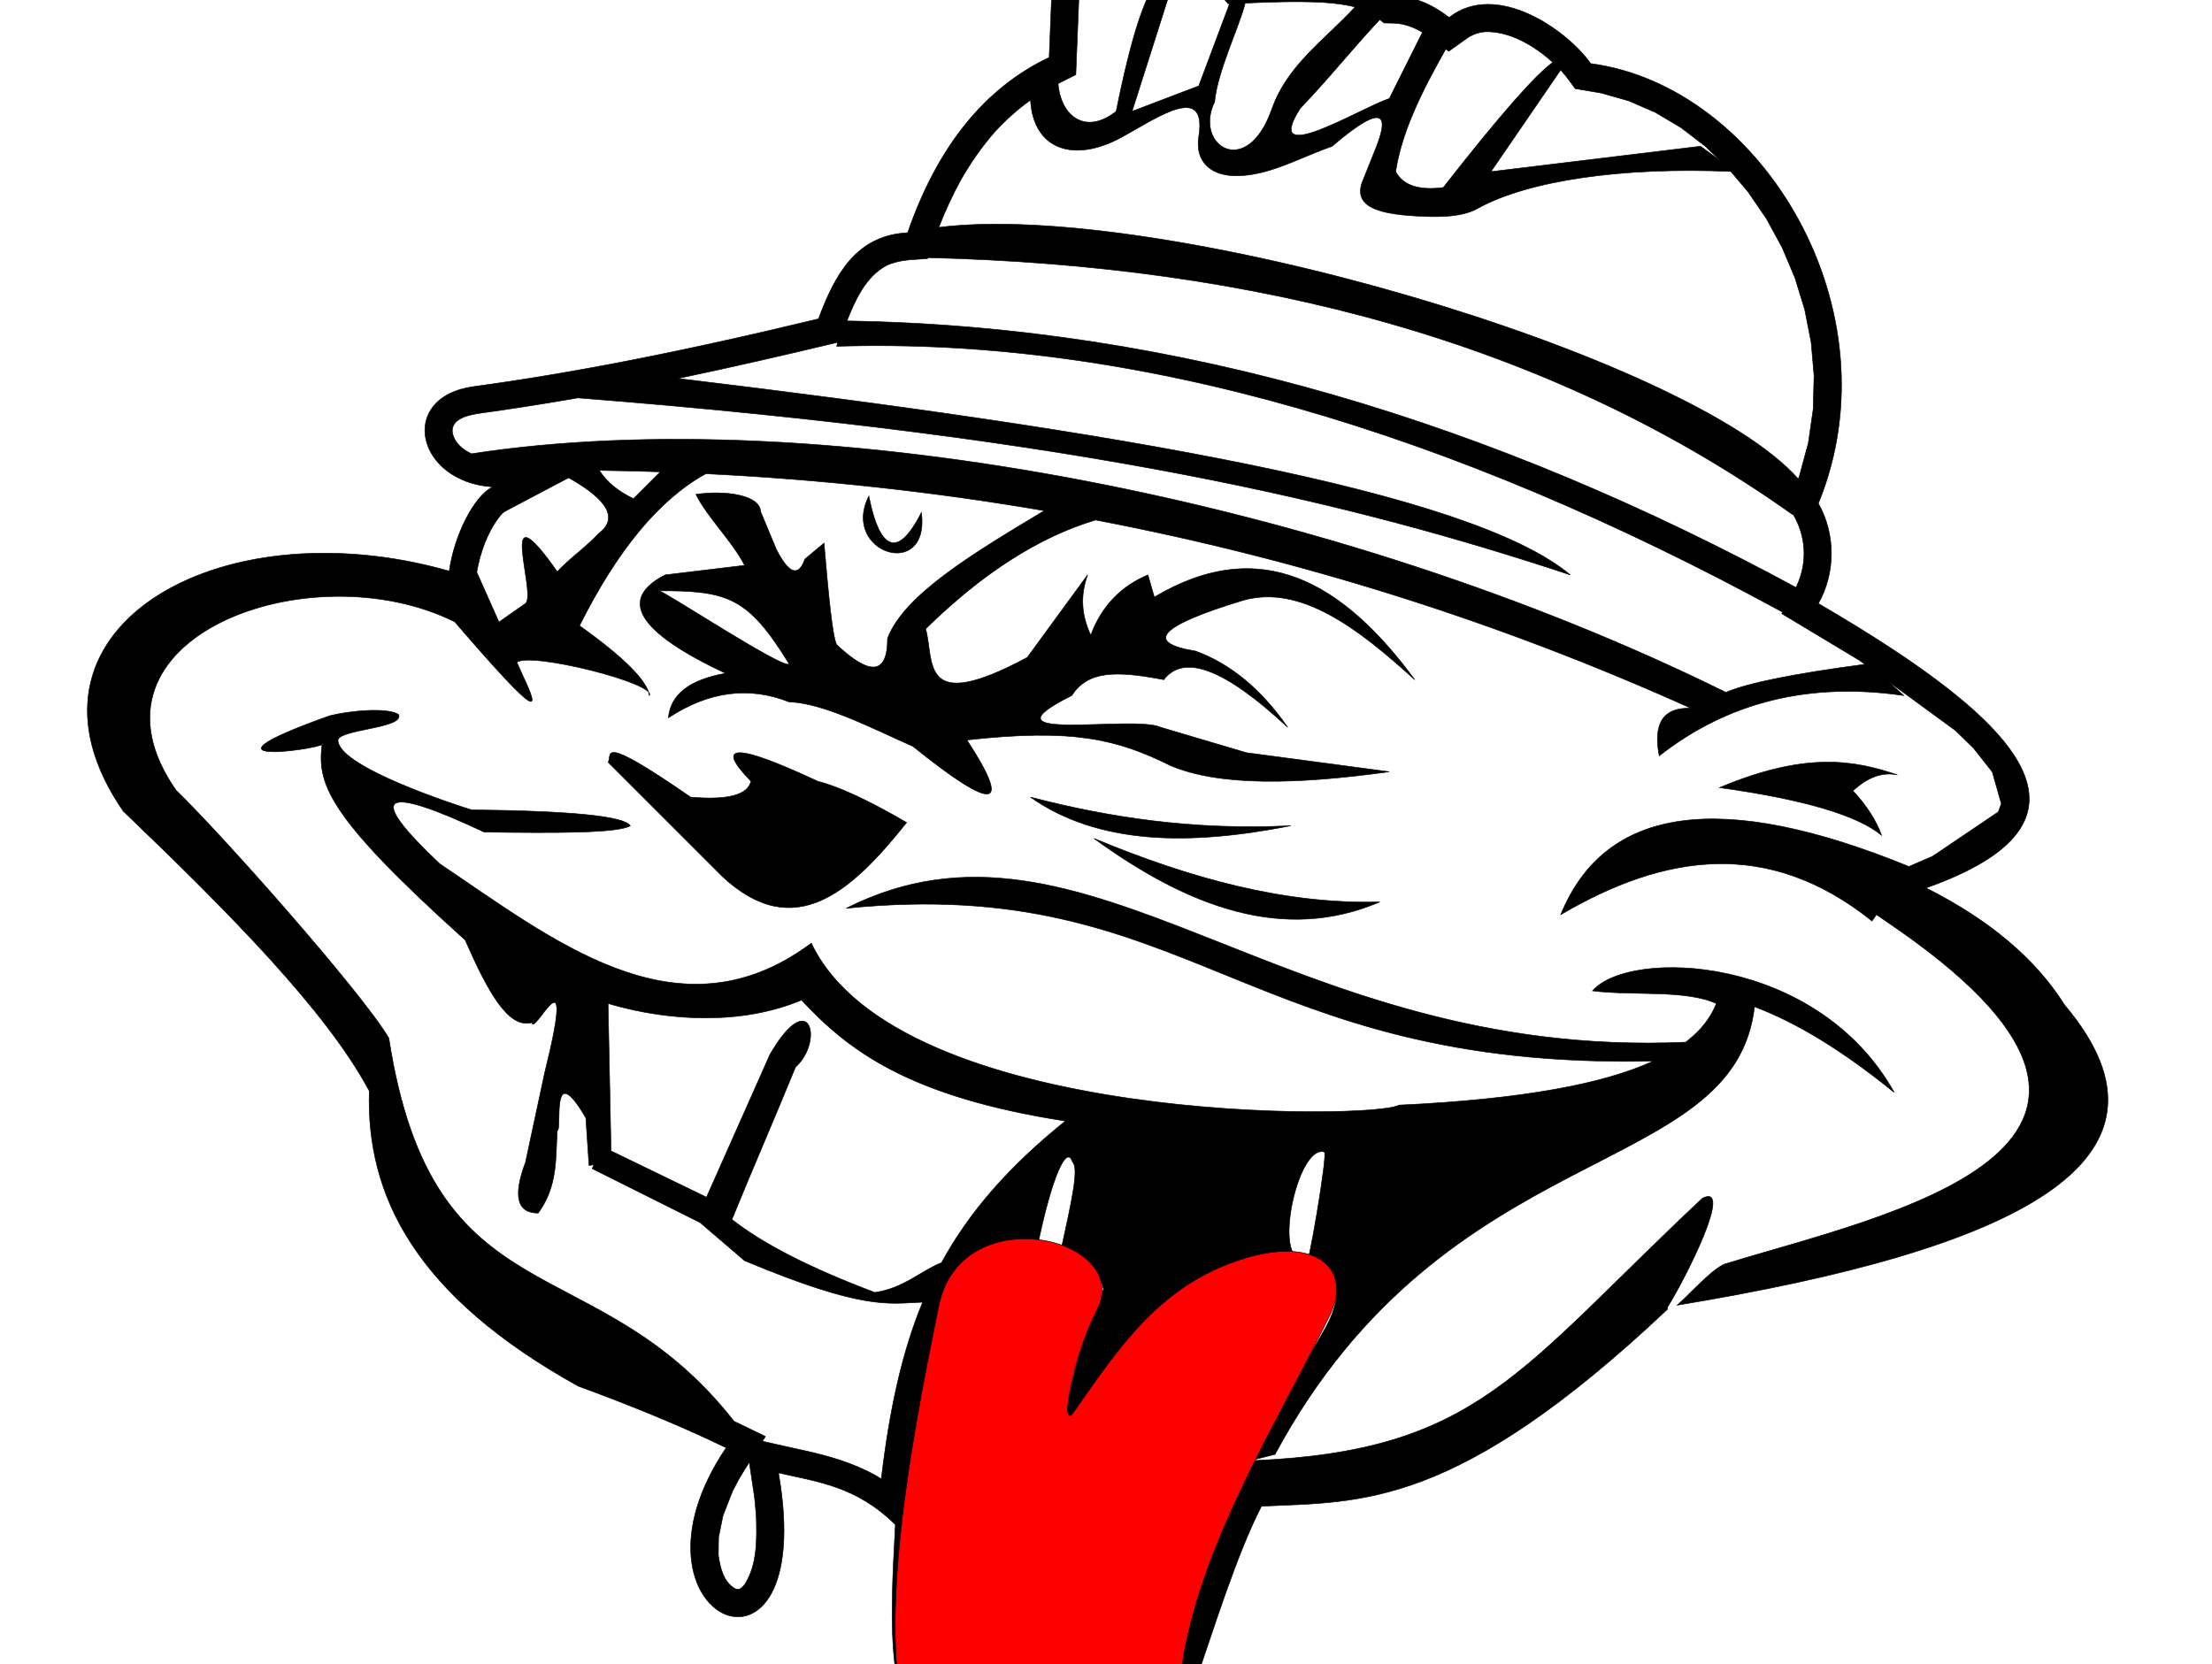 <?xml version="1.0" encoding="UTF-8"?>
<svg xmlns="http://www.w3.org/2000/svg" xmlns:xlink="http://www.w3.org/1999/xlink" width="790.8pt" height="595pt" viewBox="0 0 790.8 595" version="1.1">
<g id="surface1">
<path style="fill-rule:evenodd;fill:rgb(0%,0%,0%);fill-opacity:1;stroke-width:2;stroke-linecap:butt;stroke-linejoin:miter;stroke:rgb(0%,0%,0%);stroke-opacity:1;stroke-miterlimit:4;" d="M 2678.75 721.523 L 2645 667.578 L 2619.258 618.984 L 2584.531 530.039 L 2568.867 453.086 L 2568.125 389.062 C 2574.531 345.273 2586.289 292.109 2628.633 268.984 C 2645.43 263.359 2651.484 272.109 2662.695 284.766 C 2708.594 357.07 2706.016 449.57 2703.477 531.953 L 2697.539 595.703 Z M 2321.484 3462.93 C 2313.906 3515.938 2230.664 3599.18 2071.719 3712.695 C 2207.227 3983.75 2357.734 4164.883 2523.203 4256.172 C 2934.18 4235.977 3337.617 4191.875 3733.516 4123.945 C 3475.742 3969.258 3232.734 3823.242 3172.969 3667.305 C 3172.969 3538.633 3112.422 3531.055 2991.328 3644.57 C 2976.172 3670.703 2961.055 3829.805 2945.898 4007.891 C 2923.203 3988.984 2900.508 3970.039 2877.812 3951.133 C 2854.688 3885.898 2820.625 3897.227 2775.625 3985.195 C 2756.68 4030.586 2737.773 4076.016 2718.867 4121.406 C 2717.031 4180.117 2590.82 4197.656 2487.969 4182.305 C 2529.609 4099.023 2620.469 4011.68 2662.07 3928.438 C 2567.461 3917.07 2472.852 3905.703 2378.242 3894.375 C 2207.969 3807.305 2279.844 3690 2593.984 3542.422 C 2465.312 3519.688 2397.188 3466.719 2389.609 3383.477 C 2533.398 3478.086 2677.227 3496.992 2821.016 3440.234 C 2944.414 3435.703 3108.125 3350.391 3263.789 3281.289 C 3555.195 3046.641 3619.531 3054.219 3456.797 3303.984 C 3838.047 3346.68 3995.82 3305.938 4183.398 3213.164 C 4359.336 3137.461 4639.414 3145.039 4966.758 3190.469 C 4796.484 3213.164 4626.172 3235.859 4455.898 3258.594 C 4353.711 3288.867 4251.523 3319.141 4149.336 3349.414 C 4050.938 3394.805 3483.281 3288.867 3831.445 3462.93 C 3888.242 3549.961 3982.852 3553.75 4160.703 3519.688 C 4232.617 3614.297 4380.195 3557.539 4603.477 3349.414 C 4508.867 3485.625 4399.102 3576.484 4274.219 3621.875 C 4088.789 3652.148 4145.547 3712.695 4444.531 3803.516 C 4648.906 3860.898 4853.242 3705.508 5057.617 3519.688 C 4800.273 3869.805 4505.078 4040.156 4126.641 3814.883 C 4119.062 3841.367 4111.523 3867.852 4103.945 3894.375 C 4005.547 3852.734 3937.422 3780.82 3899.57 3678.633 C 3865.508 3750.547 3861.719 3822.461 3888.242 3894.375 C 3816.328 3795.977 3744.414 3697.578 3672.5 3599.18 C 3285 3391.016 3341.523 3586.562 3309.219 3701.367 C 3511.719 3900.234 3714.219 4030 3916.719 4090.664 C 4652.617 3949.805 5362.188 3725.469 6045.312 3417.539 C 5946.914 3421.328 5909.102 3364.531 5931.797 3247.227 C 6177.773 3440.234 6469.18 3512.148 6805.977 3462.93 C 6787.031 3480.156 6768.047 3497.383 6749.102 3514.648 L 6990.273 3338.438 L 7055.586 3274.805 L 7122.617 3189.688 L 7154.844 3075.859 L 7144.062 3046.875 L 6908.984 2888.047 L 6824.453 2851.602 C 6153.32 3125.859 5738.438 3068.555 5579.844 2679.57 C 5950.703 2897.227 6321.602 2954.023 6692.461 2656.875 C 6697.812 2664.414 6703.125 2671.992 6708.477 2679.57 L 6793.516 2620.898 C 7908.164 1838.828 6720.156 1601.25 6176.719 1433.242 C 6131.68 1425.586 6044.766 1325.664 5996.25 1283.086 C 7189.336 1479.688 7857.734 1792.031 7380.508 2357.07 C 7277.578 2521.211 7112.617 2660.508 6885.547 2775 C 7553.281 3011.602 7248.047 3356.797 6500.625 3791.992 C 6562.656 3901.953 6562.656 4039.883 6500.625 4149.883 C 6783.125 4839.336 6300.859 5641.328 5686.68 5722.695 C 5601.836 5843.281 5349.414 6019.57 5180.742 5887.656 C 5114.766 5938.164 5048.75 5963.828 4982.773 5964.648 C 4875.742 6055.117 4664.414 6044.648 4432.852 6035.742 C 4353.164 6147.227 3747.266 6133.594 3761.914 6019.648 C 3758.242 5928.008 3754.57 5836.328 3750.898 5744.688 C 3520.195 5635 3351.562 5426.016 3244.961 5117.773 C 3060.781 5108.555 2985.625 4968.516 2926.016 4809.805 C 2417.617 4687.227 2037.578 4614.648 1694.141 4567.812 C 1418.984 4530.312 1487.93 4226.25 1761.836 4209.062 C 1694.648 4177.07 1624.062 4036.289 1606.133 3907.891 C 770.742 4146.289 0.469 3689.688 440.273 3050 C 817.695 2688.32 1167.07 2336.016 1320.195 2049.102 C 1308.789 1675.43 1483.633 1317.227 2068.086 993.203 C 2268.906 919.883 2444.883 846.562 2596.055 773.242 C 2180.547 156.953 2931.68 -164.609 2783.008 683.555 C 2922.344 651.367 3061.641 636.367 3200.977 498.281 C 3183.242 152.93 3156.211 -211.016 3375.039 -363.477 C 3661.016 -348.789 3799.727 -396.289 4085.703 -381.641 C 4179.922 -508.008 4332.422 220.938 4509.844 564.258 C 4869.062 580.898 5203.32 553.828 5961.602 1268.789 C 5961.25 1270.625 5961.172 1272.969 5961.484 1275.977 C 6028.789 1384.766 6198.203 1720.977 6086.523 1665.703 C 5428.75 1048.438 5285.742 762.188 4483.086 727.383 C 4408.945 583.398 4302.109 371.719 4238.672 222.617 C 4171.328 59.414 4112.422 -111.211 4103.281 -289.023 C 3868.359 -301.055 3633.438 -313.125 3398.555 -325.156 C 3299.57 -133.398 3289.531 92.812 3291.68 304.414 C 3293.164 382.305 3296.758 459.922 3300.586 537.734 L 3272.148 565.117 C 3317.734 808.242 3327.266 1051.367 3377.344 1294.492 C 3438.242 1605.391 3911.523 1526.289 3945 1339.883 C 3866.25 1142.148 3844.375 1090.938 3798.438 829.023 C 3942.227 1018.242 4013.125 1169.609 4217.461 1328.555 C 4449.023 1529.648 4914.961 1526.211 4739.727 1203.672 C 4648.906 1044.727 4558.047 885.781 4467.227 726.836 C 4497.5 734.414 4527.773 741.953 4558.047 749.531 C 5174.922 1896.211 6200.469 1725.898 6272.383 2350.312 C 6423.75 2293.555 6590.273 2191.367 6771.914 2043.789 C 6495.586 2537.188 5825.781 2559.297 5693.359 2407.109 C 5837.695 2388.672 6024.141 2412.383 6136.133 2361.68 C 6116.562 2311.914 6081.641 2265.508 6026.445 2223.477 C 4579.961 2158.828 3886.602 3135.703 3025.391 2702.266 C 4258.945 2827.031 4444.062 2124.336 5910.938 2155.898 C 5735.586 2075.547 5449.492 2019.297 5000.82 1998.398 C 4922.695 1946.523 3212.188 1922.031 2900.508 2577.383 C 2889.453 2569.141 2878.438 2561.406 2867.422 2553.906 C 2867.109 2554.18 2866.758 2554.414 2866.445 2554.688 C 2866.445 2554.219 2866.445 2553.711 2866.445 2553.242 C 2406.289 2241.523 1972.266 2592.656 1572.188 2861.211 C 1307.266 3110.977 1360.273 3148.828 1731.133 2974.766 C 1985 2970.938 2212.266 2970.898 2253.359 2997.461 C 2230.664 3031.523 2041.445 3050.43 1685.703 3054.219 C 1636.523 3069.375 1222.148 3202.773 1208.867 3298.32 C 1192.5 3342.344 1447.812 3343.945 1424.961 3394.961 C 1386.211 3421.523 1248.789 3408.594 1178.555 3390.625 C 618.125 3190.859 1204.883 3280.039 1152.109 3292.656 C 1132.422 3149.258 1165.977 3036.055 1663.008 2588.75 C 1746.25 2399.531 1818.164 2270.859 1901.406 2293.555 C 1908.984 2240.586 2064.141 2584.961 1946.836 2111.914 C 1924.141 2005.938 1901.406 1900 1878.711 1794.023 C 1833.32 1672.93 1848.438 1612.383 1924.141 1612.383 C 1995.273 1710.781 1985.664 1809.18 1992.266 1907.539 C 2011.172 1907.539 1965.742 2172.461 2094.414 1952.969 C 2098.203 1896.211 2101.992 1839.453 2105.781 1782.656 C 2111.523 1783.477 2117.305 1784.297 2123.047 1785.117 C 2121.094 1780.547 2119.102 1775.938 2117.148 1771.328 C 2245.82 1706.992 2374.453 1642.656 2503.125 1578.32 C 2556.133 1532.891 2609.102 1487.5 2662.07 1442.07 C 3089.844 1263.32 3176.719 1289.102 3298.594 1293.867 C 3224.258 1113.945 3180.195 909.766 3150.664 661.875 C 3144.531 665.742 3138.32 669.531 3131.992 673.281 C 3047.773 720.078 2962.383 744.102 2869.023 764.531 C 2821.172 774.844 2773.477 785.742 2725.703 796.602 L 2736.445 813.75 L 2624.023 868.047 C 2125.156 1505.391 1548.242 1217.344 1390.117 2237.852 C 1296.484 2398.086 790.508 2969.375 629.844 3123.555 C 249.688 3667.383 1108.594 3984.18 1625.781 3726.523 C 1937.305 3364.648 1930.508 3404.141 1867.93 3536.484 L 1847.93 3581.445 C 1892.344 3620.898 2348.867 3506.758 2321.484 3462.93 Z M 2360.82 4262.891 C 2328.789 4230.859 2296.758 4198.867 2264.727 4166.836 C 2209.336 4193.203 2168.672 4226.953 2142.695 4268.047 C 2215.625 4267.07 2288.32 4265.352 2360.82 4262.891 Z M 2032.93 4241.758 C 2175.234 4161.836 2210.859 4095.234 2139.844 4041.953 C 2094.414 3992.734 2037.656 3954.922 1992.266 3905.703 C 1768.984 4223.594 1920.352 3826.25 1878.711 3792.188 C 1847.031 3770 1815.391 3747.852 1783.711 3725.664 L 1704.258 3904.18 C 1716.172 3972.109 1741.133 4043.594 1782.773 4099.258 C 1788.906 4106.953 1795.391 4114.922 1803.477 4120.703 Z M 2752.93 2180.039 C 2897.266 2427.969 2946.016 2226.172 2843.75 2133.984 C 2768.047 1948.555 2692.344 1775.117 2616.68 1589.688 C 2726.406 1502.617 2896.719 1415.586 3127.578 1328.555 C 3232.07 1343.633 3295.156 1407.891 3365.898 1434.844 C 3465.82 1617.852 3606.68 1778.438 3808.75 1941.602 C 3247.695 2028.438 3032.383 2195.039 2866.445 2373.047 C 2866.445 2373.555 2866.445 2374.023 2866.445 2374.531 C 2659.375 2286.836 2401.055 2294.766 2173.906 2361.68 C 2177.422 2186.016 2180.938 2010.352 2184.453 1834.648 C 2298.242 1779.492 2412.031 1724.297 2525.859 1669.141 C 2601.523 1839.453 2677.227 2009.727 2752.93 2180.039 Z M 4734.102 1831.094 C 4634.102 1859.102 4542.109 1401.289 4674.102 1453.281 C 4670.078 1377.266 4750.078 1835.117 4734.102 1831.094 Z M 3834.102 1795.117 C 3814.102 1859.102 3760.234 1745.273 3708.242 1489.258 C 3736.25 1485.273 3764.258 1481.25 3792.227 1477.266 C 3832.266 1657.266 3858.086 1775.117 3834.102 1795.117 Z M 2821.016 3576.484 C 2673.945 3815.547 2601.836 3837.969 2355.547 3837.578 C 2366.758 3841.328 2809.453 3549.883 2821.016 3576.484 Z M 2065.742 4527.344 C 3890.781 4383.945 4845.117 4148.906 5613.906 3894.375 C 5253.945 4195.469 3980.352 4409.57 2423.633 4596.719 C 2614.648 4636.602 2804.844 4680.43 2994.883 4726.016 C 2993.672 4721.25 2992.5 4716.523 2991.328 4711.797 C 4057.656 4744.922 5188.516 4407.109 6372.93 3761.172 L 6370 3755.742 L 6646.484 3589.57 L 6666.992 3574.609 C 6413.828 3541.172 6248.242 3507.734 6170.195 3474.297 C 4779.727 4161.094 2939.727 4520.43 1685.43 4327.422 C 1651.953 4343.203 1622.734 4368.164 1616.875 4406.172 C 1614.531 4453.477 1673.164 4465.195 1709.141 4471.445 C 1821.875 4486.992 1934.219 4504.57 2046.367 4523.906 C 2052.812 4525.039 2059.297 4526.172 2065.742 4527.344 Z M 6420.547 3849.531 C 5345.273 4431.484 4221.641 4783.906 3027.695 4802.383 C 3057.539 4877.734 3095.273 4961.25 3169.375 5000.742 C 3216.523 5022.695 3263.633 5021.328 3315.547 5025.156 L 3316.797 5028.75 C 4486.445 5000.586 5535.352 4730.938 6408.633 4110.078 C 6408.828 4111.289 6409.062 4112.461 6409.297 4113.672 L 6419.727 4094.414 C 6458.086 4017.617 6459.336 3933.047 6423.555 3855.078 Z M 6429.141 4237.305 C 6033.242 4684.141 4138.711 5235.703 3355.977 5136.875 C 3378.867 5195.234 3404.453 5251.172 3434.727 5306.562 C 3470.352 5368.555 3509.258 5424.648 3556.367 5478.555 C 3596.367 5521.953 3638.008 5559.258 3684.219 5592.227 C 3693.477 5417.773 3836.406 5363.203 4013.125 5461.094 C 4141.016 5531.953 4316.484 5654.766 4285.586 5461.094 C 4271.094 5370.156 4332.422 5305.273 4467.227 5324.844 C 4570.273 5339.805 4664.023 5392.969 4762.422 5427.031 C 4921.367 5563.281 4974.336 5563.281 4921.367 5427.031 C 4906.211 5389.18 4891.094 5351.328 4875.938 5313.516 C 4834.336 5222.695 4898.867 5185.82 5068.945 5177.266 C 5123.125 5174.531 5220.312 5169.883 5280.938 5203.867 C 5461.914 5304.648 5799.219 5353.75 6187.773 5336.953 L 6249.805 5263.516 L 6315.039 5168.086 L 6371.094 5065.391 L 6417.031 4956.602 L 6451.953 4843.086 L 6474.961 4726.055 L 6485.312 4606.758 L 6482.188 4486.289 L 6464.844 4365.742 L 6432.422 4246.094 Z M 3782.695 5651.133 C 3792.422 5532.852 3881.992 5465.82 3990.391 5551.914 C 4047.148 5833.672 4093.516 5960.039 4135.039 6014.141 C 4053.984 6017.031 3972.617 6012.773 3893.086 5996.328 C 3881.367 5993.398 3869.453 5990.664 3858.203 5986.367 C 3854.102 5885.195 3850.156 5784.023 3846.016 5682.852 Z M 4193.203 6010.898 C 4144.531 5857.891 4095.859 5704.922 4047.188 5551.914 C 4126.641 5582.188 4206.133 5612.461 4285.586 5642.734 C 4322.344 5740.742 4359.062 5838.711 4395.82 5936.68 C 4394.062 5936.641 4392.344 5936.562 4390.625 5936.484 C 4378.945 5949.57 4366.797 5968.594 4351.797 5977.461 C 4305.781 5998.984 4251.602 6004.922 4201.641 6010.234 C 4198.828 6010.469 4196.016 6010.664 4193.203 6010.898 Z M 4451.641 5938.984 C 4429.023 5850.117 4352.188 5694.141 4342.344 5585.977 C 4266.68 5430.82 4457.109 5304.766 4546.719 5559.453 C 4602.031 5716.641 4732.773 5804.375 4844.375 5924.883 C 4807.266 5934.766 4768.867 5938.672 4730.352 5941.367 C 4637.695 5946.484 4544.492 5942.852 4451.641 5938.984 Z M 4932.695 5880 C 4835.781 5776.719 4747.227 5665.117 4648.906 5563.281 C 4506.016 5341.562 4869.18 5566.836 4966.758 5597.344 C 5006.289 5676.406 5045.82 5755.43 5085.352 5834.492 C 5055.078 5852.344 5022.578 5865.273 4985.391 5867.031 L 4947.773 5867.969 C 4942.539 5872.109 4937.578 5876.133 4932.695 5880 Z M 5168.75 5774.766 C 5086.328 5628.555 5011.836 5482.383 4989.492 5336.211 C 5015.977 5287.031 5072.734 5268.086 5159.766 5279.453 C 5371.367 5550.195 5490.703 5682.617 5551.328 5727.031 C 5485 5787.305 5395.391 5839.844 5308.203 5836.445 C 5285.742 5833.945 5269.492 5828.789 5250.039 5817.305 L 5179.297 5766.719 C 5175.781 5769.375 5172.266 5772.07 5168.75 5774.766 Z M 5579.336 5699.727 C 5496.25 5578.555 5413.164 5457.383 5330.078 5336.211 C 5579.844 5366.484 5829.609 5396.758 6079.375 5427.031 C 6103.008 5409.844 6126.641 5392.656 6150.273 5375.469 L 6095.938 5427.539 L 6009.453 5493.789 L 5917.969 5548.125 L 5822.539 5589.609 L 5724.062 5617.422 L 5631.562 5633.125 C 5616.602 5653.398 5602.227 5673.75 5585.82 5692.852 C 5583.711 5695.117 5581.523 5697.422 5579.336 5699.727 Z M 5579.336 5699.727 " transform="matrix(0.1,0,0,-0.1,0,595)"/>
<path style="fill-rule:evenodd;fill:rgb(0%,0%,0%);fill-opacity:1;stroke-width:2;stroke-linecap:butt;stroke-linejoin:miter;stroke:rgb(0%,0%,0%);stroke-opacity:1;stroke-miterlimit:4;" d="M 2173.906 3224.531 C 2191.562 3247.5 2128.477 3335.039 2469.062 3099.648 C 2601.523 3088.281 2673.438 3107.188 2684.805 3156.406 C 2552.344 3292.656 2631.797 3292.656 2923.203 3156.406 C 2998.906 3137.5 3104.844 3088.281 3241.094 3008.828 C 3044.414 2762.109 2840.078 2576.211 2582.617 2815.82 C 2446.367 2952.031 2310.156 3088.281 2173.906 3224.531 Z M 2173.906 3224.531 " transform="matrix(0.1,0,0,-0.1,0,595)"/>
<path style="fill-rule:evenodd;fill:rgb(0%,0%,0%);fill-opacity:1;stroke-width:2;stroke-linecap:butt;stroke-linejoin:miter;stroke:rgb(0%,0%,0%);stroke-opacity:1;stroke-miterlimit:4;" d="M 4932.734 2725 C 4592.109 2579.219 4251.523 2704.141 3910.938 2952.031 C 4251.523 2810.117 4592.109 2715.508 4932.734 2725 Z M 4932.734 2725 " transform="matrix(0.1,0,0,-0.1,0,595)"/>
<path style="fill-rule:evenodd;fill:rgb(0%,0%,0%);fill-opacity:1;stroke-width:2;stroke-linecap:butt;stroke-linejoin:miter;stroke:rgb(0%,0%,0%);stroke-opacity:1;stroke-miterlimit:4;" d="M 4614.844 2997.461 C 4251.523 2925.508 3926.055 2929.297 3683.867 3099.648 C 3967.695 3025.82 4270.43 2980.43 4614.844 2997.461 Z M 4614.844 2997.461 " transform="matrix(0.1,0,0,-0.1,0,595)"/>
<path style="fill-rule:evenodd;fill:rgb(0%,0%,0%);fill-opacity:1;stroke-width:2;stroke-linecap:butt;stroke-linejoin:miter;stroke:rgb(0%,0%,0%);stroke-opacity:1;stroke-miterlimit:4;" d="M 6147.5 3133.711 C 6454.414 3262.812 6628.359 3232.344 6783.281 3179.102 C 6730.312 3190.469 6677.305 3171.523 6624.336 3122.344 C 6673.516 3069.375 6707.578 3016.367 6726.523 2963.398 C 6639.492 3035.312 6446.484 3092.07 6147.5 3133.711 Z M 6147.5 3133.711 " transform="matrix(0.1,0,0,-0.1,0,595)"/>
<path style="fill-rule:evenodd;fill:rgb(0%,0%,0%);fill-opacity:1;stroke-width:2;stroke-linecap:butt;stroke-linejoin:miter;stroke:rgb(0%,0%,0%);stroke-opacity:1;stroke-miterlimit:4;" d="M 3106.133 4176.211 C 3004.258 3972.5 3325.508 3870.625 3294.18 4117.461 C 3172.734 3878.477 3121.797 4097.852 3106.133 4176.211 Z M 3106.133 4176.211 " transform="matrix(0.1,0,0,-0.1,0,595)"/>
<path style="fill-rule:evenodd;fill:rgb(100%,0%,0%);fill-opacity:1;stroke-width:2;stroke-linecap:butt;stroke-linejoin:miter;stroke:rgb(0%,0%,0%);stroke-opacity:1;stroke-miterlimit:4;" d="M 3837.969 899.922 C 4009.57 1146.602 4150.078 1353.008 4436.523 1446.602 C 4699.375 1532.461 4838.242 1418.242 4753.438 1245.195 C 4524.062 777.188 4178.086 253.75 4213.008 -269.258 C 4556.094 -1012.422 3869.414 -1382.461 3941.562 -457.344 C 3944.062 -425.547 3777.617 -563.438 3691.211 -753.633 C 3661.797 -818.32 3649.219 -849.883 3665.625 -901.133 C 3881.211 -1574.766 3542.109 -1524.688 3487.773 -1520.195 C 3097.031 -1487.617 3387.383 -1207.266 3483.242 -828.438 C 3549.219 -567.656 3391.875 -450.352 3363.477 -426.836 C 3059.883 -175.195 3254.141 776.797 3356.094 1280.391 C 3435.391 1672.148 4055.977 1523.906 3920.82 1264.102 C 3832.539 1094.453 3787.617 827.539 3837.969 899.922 Z M 3837.969 899.922 " transform="matrix(0.1,0,0,-0.1,0,595)"/>
</g>
</svg>
